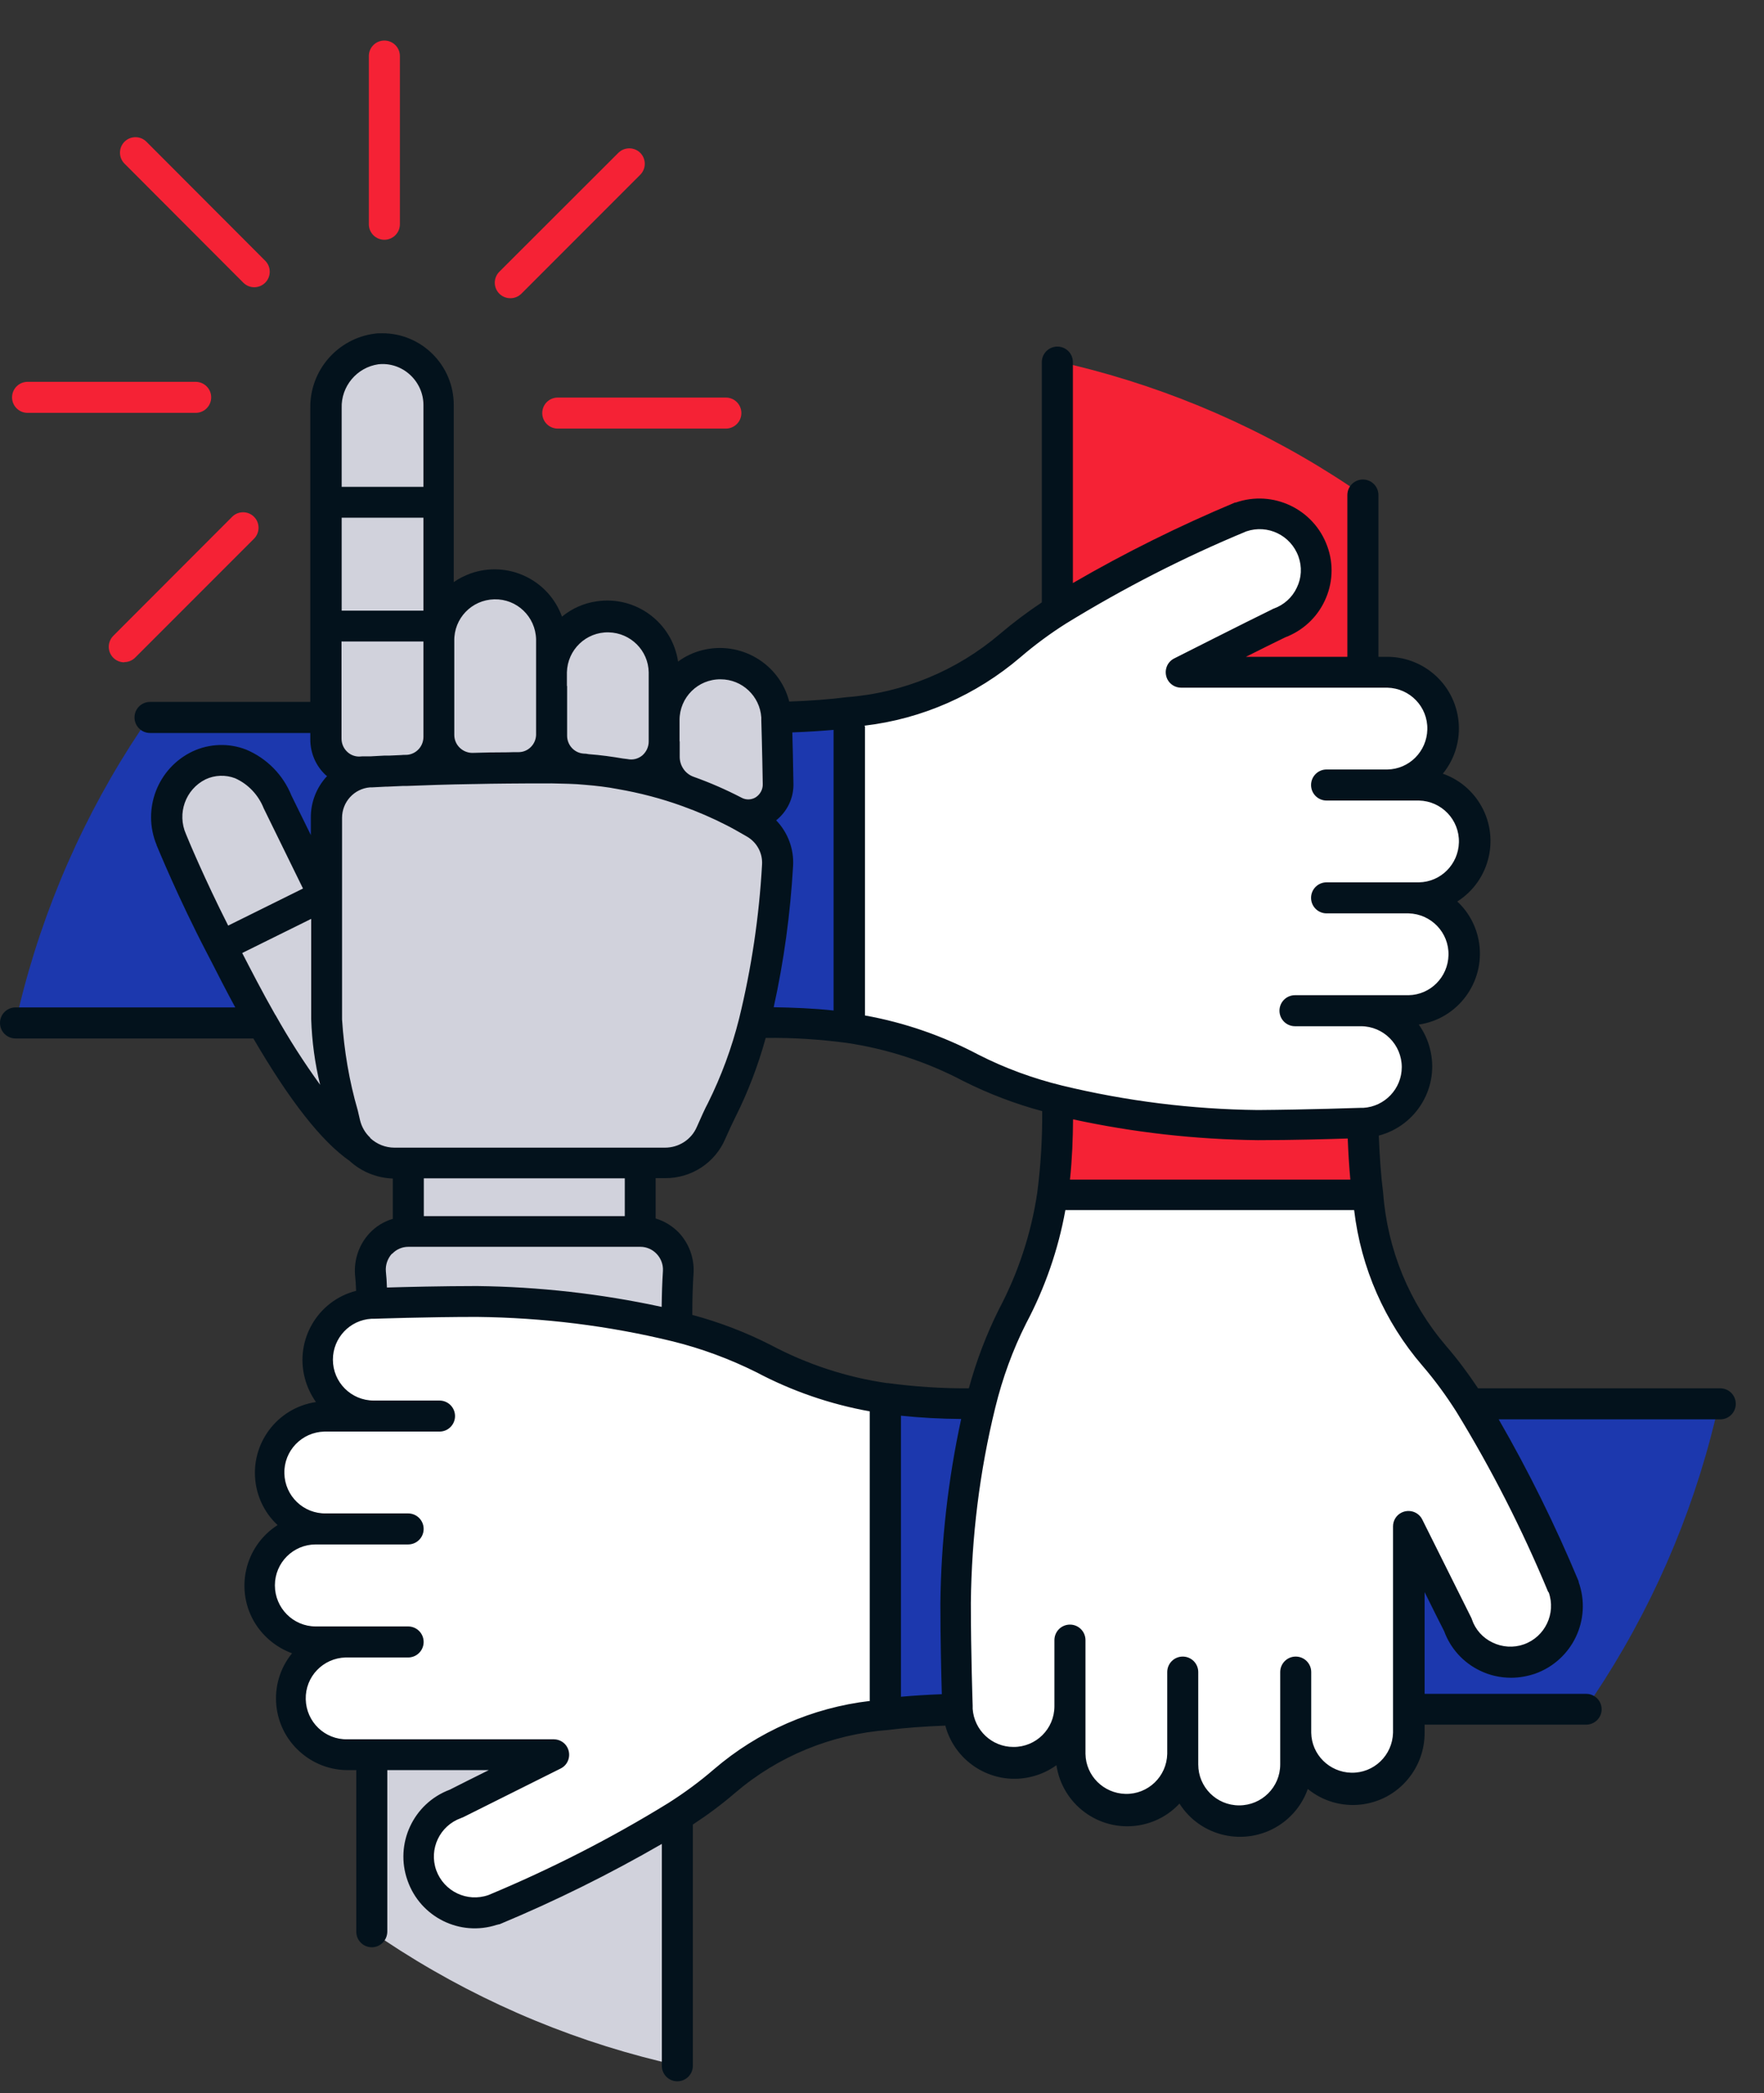 <svg width="43" height="51" viewBox="0 0 43 51" fill="none" xmlns="http://www.w3.org/2000/svg">
<rect x="0" y="0" width="43" height="51" fill="#333333" stroke="none"/>
<path d="M32.906 11.849C30.846 10.474 28.564 9.477 26.157 8.895L25.792 8.814V14.843L26.339 14.518C27.59 13.793 28.884 13.148 30.219 12.592L30.255 12.579C30.397 12.53 30.544 12.507 30.695 12.507C31.287 12.507 31.812 12.877 32.012 13.433C32.137 13.78 32.119 14.158 31.959 14.487C31.803 14.808 31.532 15.061 31.198 15.186L31.167 15.199C30.94 15.31 30.575 15.488 30.206 15.675L30.366 16.36H33.2V12.049L32.902 11.849H32.906Z" fill="#F52235"/>
<path d="M3.434 17.775C2.055 19.84 1.049 22.131 0.466 24.543L0.386 24.908H6.353L6.063 24.374C5.832 23.947 5.636 23.564 5.481 23.261L5.378 23.061C4.724 21.806 4.253 20.685 4.173 20.485L4.155 20.445C3.874 19.755 4.177 18.968 4.844 18.639C5.022 18.558 5.209 18.514 5.405 18.514C5.565 18.514 5.721 18.545 5.868 18.603C6.286 18.781 6.615 19.123 6.78 19.546L7.251 20.507L7.941 20.347V19.929C7.941 19.644 8.048 19.364 8.239 19.155L8.493 18.883L8.212 18.639C8.212 18.639 8.19 18.621 8.177 18.612C8.017 18.456 7.928 18.243 7.928 18.016V17.495H3.648L3.425 17.775H3.434Z" fill="#1C38AE"/>
<path d="M9.369 47.274C11.43 48.648 13.712 49.65 16.119 50.233H16.479V44.284L15.932 44.609C14.682 45.329 13.387 45.974 12.057 46.531H12.043L12.012 46.544L11.99 46.553C11.857 46.597 11.714 46.62 11.576 46.62C10.989 46.62 10.464 46.25 10.264 45.699C10.01 44.991 10.375 44.208 11.078 43.941H11.096C11.096 43.941 11.696 43.634 12.066 43.452L11.905 42.767H9.067V47.074L9.365 47.274H9.369Z" fill="#D1D2DC"/>
<path d="M16.779 19.27C17.161 19.408 17.54 19.568 17.9 19.755C18.122 19.875 18.394 19.866 18.612 19.733C18.83 19.599 18.959 19.359 18.954 19.101C18.945 18.305 18.923 17.624 18.919 17.557V17.464C18.883 16.712 18.242 16.138 17.495 16.173C16.765 16.209 16.196 16.814 16.205 17.544V18.451C16.205 18.816 16.441 19.141 16.783 19.266" fill="#D1D2DC"/>
<path d="M18.406 20.071L18.312 20.018C18.188 19.942 18.045 19.862 17.885 19.777C17.525 19.591 17.151 19.43 16.768 19.293C16.234 19.101 15.683 18.954 15.127 18.861C14.855 18.812 14.584 18.781 14.294 18.754C14.072 18.736 13.858 18.732 13.632 18.723H13.449C13.089 18.719 12.755 18.719 12.43 18.723H12.426H12.386C12.083 18.723 11.803 18.727 11.505 18.736C10.909 18.75 10.379 18.768 9.925 18.781H9.823L9.431 18.803H9.396L9.067 18.821H8.995C8.421 18.87 7.981 19.35 7.985 19.924V24.836C8.03 25.615 8.163 26.385 8.377 27.137L8.435 27.386C8.568 27.933 9.058 28.316 9.623 28.316H16.225C16.706 28.316 17.142 28.035 17.333 27.595C17.44 27.35 17.529 27.168 17.596 27.034C17.934 26.358 18.196 25.646 18.383 24.907C18.69 23.653 18.886 22.372 18.957 21.081C18.984 20.667 18.775 20.276 18.419 20.067" fill="#D1D2DC"/>
<path d="M15.613 30.02H9.953C9.704 30.02 9.464 30.122 9.29 30.305C9.108 30.496 9.019 30.759 9.041 31.021C9.05 31.137 9.059 31.266 9.068 31.395L9.085 31.751L9.441 31.742C9.886 31.729 10.763 31.706 11.621 31.706C13.108 31.724 14.594 31.889 16.044 32.205L16.485 32.303V31.853C16.489 31.537 16.502 31.257 16.52 30.99C16.534 30.736 16.44 30.487 16.267 30.3C16.098 30.118 15.862 30.016 15.613 30.016" fill="#D1D2DC"/>
<path d="M14.206 18.718C14.233 18.718 14.255 18.718 14.277 18.727H14.295H14.313C14.589 18.749 14.851 18.78 15.091 18.825L15.123 18.834H15.154L15.22 18.842C15.274 18.851 15.327 18.856 15.381 18.856C15.563 18.856 15.741 18.794 15.879 18.678C16.061 18.526 16.168 18.3 16.168 18.059V16.373C16.155 15.621 15.536 15.025 14.784 15.038C14.055 15.052 13.463 15.639 13.45 16.373V17.913C13.454 18.335 13.779 18.678 14.202 18.709" fill="#D1D2DC"/>
<path d="M15.59 28.347H9.962V29.993H15.59V28.347Z" fill="#D1D2DC"/>
<path d="M11.506 18.715H11.533C11.8 18.71 12.075 18.701 12.391 18.701C12.471 18.697 12.552 18.697 12.64 18.697C13.072 18.692 13.419 18.345 13.428 17.914V15.622C13.441 14.87 12.845 14.252 12.093 14.239C11.341 14.225 10.723 14.821 10.71 15.573C10.71 15.591 10.71 15.604 10.71 15.622V17.909C10.71 18.35 11.065 18.71 11.506 18.71" fill="#D1D2DC"/>
<path d="M8.756 18.812C8.756 18.812 8.787 18.812 8.823 18.812C8.84 18.812 8.867 18.812 8.898 18.812H8.996L9.054 18.808L9.37 18.79H9.383L9.793 18.772H9.824C9.855 18.767 9.882 18.767 9.913 18.767H9.93C10.353 18.745 10.682 18.389 10.678 17.967V15.279H7.964V18.02C7.959 18.456 8.311 18.817 8.747 18.821C8.747 18.821 8.751 18.821 8.756 18.821" fill="#D1D2DC"/>
<path d="M10.682 12.253H7.964V15.243H10.682V12.253Z" fill="#D1D2DC"/>
<path d="M10.683 9.868C10.683 9.116 10.078 8.511 9.326 8.507C9.281 8.507 9.232 8.507 9.188 8.511C8.476 8.609 7.951 9.223 7.964 9.94V12.217H10.683V9.864V9.868Z" fill="#D1D2DC"/>
<path d="M7.95 21.811L5.418 23.066L5.588 23.395C5.814 23.836 6.086 24.361 6.406 24.922C6.744 25.518 7.118 26.101 7.519 26.657L8.164 26.363C8.039 25.865 7.972 25.358 7.955 24.846V21.816L7.95 21.811Z" fill="#D1D2DC"/>
<path d="M6.763 19.555C6.598 19.137 6.278 18.803 5.869 18.626C5.726 18.568 5.571 18.541 5.415 18.541C5.224 18.541 5.037 18.585 4.863 18.661C4.2 18.99 3.907 19.782 4.2 20.463C4.218 20.508 4.636 21.526 5.241 22.714L5.402 23.035L7.866 21.811L6.759 19.551L6.763 19.555Z" fill="#D1D2DC"/>
<path d="M25.682 29.108L25.727 28.707C25.771 28.28 25.798 27.808 25.802 27.275V26.825L26.247 26.923C27.702 27.239 29.184 27.404 30.67 27.421C31.533 27.421 32.409 27.395 32.854 27.381L33.215 27.368L33.228 27.728C33.246 28.098 33.264 28.422 33.29 28.712L33.326 29.108H25.682Z" fill="#F52235"/>
<path d="M30.207 44.359C29.455 44.359 28.85 43.749 28.85 43.002V40.751H28.823V42.744C28.836 43.496 28.24 44.114 27.488 44.128C26.736 44.141 26.118 43.545 26.105 42.793C26.105 42.775 26.105 42.762 26.105 42.744V39.977H26.078V41.587C26.078 42.339 25.464 42.944 24.716 42.944C24 42.944 23.408 42.384 23.364 41.672V41.578C23.364 41.578 23.319 40.292 23.319 39.073C23.337 37.441 23.542 35.812 23.929 34.224C24.107 33.489 24.369 32.778 24.707 32.097C25.148 31.265 25.459 30.366 25.628 29.441L25.682 29.143H33.339L33.388 29.45C33.539 30.784 34.091 32.039 34.963 33.058C35.279 33.423 35.564 33.814 35.826 34.219C36.694 35.643 37.455 37.129 38.095 38.669C38.358 39.371 37.998 40.15 37.294 40.413C37.29 40.413 37.286 40.413 37.277 40.417C37.13 40.466 36.979 40.493 36.823 40.493C36.618 40.493 36.413 40.448 36.231 40.355C35.915 40.203 35.67 39.932 35.55 39.603C35.55 39.603 35.537 39.572 35.533 39.567C35.203 38.904 34.349 37.2 34.349 37.2H34.322V42.232C34.336 42.984 33.739 43.603 32.988 43.616C32.236 43.629 31.617 43.033 31.604 42.281C31.604 42.264 31.604 42.25 31.604 42.232V40.751H31.577V43.002C31.577 43.754 30.963 44.359 30.211 44.359" fill="white"/>
<path d="M30.651 27.39C29.013 27.373 27.38 27.168 25.788 26.781C25.053 26.603 24.346 26.34 23.67 26.002C22.833 25.562 21.934 25.25 21.005 25.081L20.706 25.028V17.366L21.014 17.317C22.348 17.162 23.612 16.61 24.631 15.738C24.996 15.426 25.378 15.142 25.788 14.883C27.211 14.011 28.697 13.251 30.237 12.605C30.384 12.552 30.544 12.525 30.7 12.525C31.278 12.525 31.794 12.89 31.99 13.433C32.11 13.771 32.092 14.145 31.936 14.47C31.785 14.79 31.514 15.035 31.185 15.159L31.149 15.173C30.486 15.498 28.795 16.352 28.782 16.356V16.383H33.814C34.566 16.396 35.162 17.015 35.149 17.767C35.136 18.496 34.548 19.088 33.814 19.101H32.333V19.128H34.584C35.336 19.141 35.932 19.76 35.919 20.512C35.905 21.241 35.318 21.833 34.584 21.847H32.333V21.873H34.33C35.082 21.887 35.678 22.505 35.665 23.257C35.652 23.987 35.064 24.578 34.33 24.592H31.563V24.623H33.169C33.921 24.623 34.53 25.224 34.535 25.976C34.535 26.701 33.97 27.301 33.245 27.341H33.156C33.156 27.341 31.896 27.386 30.655 27.395L30.651 27.39Z" fill="white"/>
<path d="M11.578 46.593C11.004 46.593 10.488 46.233 10.296 45.69C10.047 44.991 10.407 44.221 11.106 43.963L11.146 43.946C11.809 43.616 13.508 42.762 13.508 42.762V42.736H8.476C7.724 42.749 7.106 42.153 7.093 41.401C7.079 40.649 7.676 40.03 8.427 40.017C8.445 40.017 8.459 40.017 8.476 40.017H9.958V39.99H7.707C6.955 39.99 6.345 39.381 6.345 38.629C6.345 37.877 6.955 37.272 7.707 37.267H9.958V37.241H7.96C7.208 37.254 6.59 36.658 6.577 35.906C6.563 35.154 7.159 34.535 7.911 34.522C7.929 34.522 7.942 34.522 7.96 34.522H10.728V34.495H9.122C8.37 34.495 7.76 33.895 7.756 33.143C7.756 32.413 8.325 31.812 9.055 31.777H9.135C9.135 31.777 10.412 31.732 11.635 31.732C13.273 31.75 14.906 31.95 16.498 32.337C17.228 32.52 17.94 32.782 18.612 33.121C19.444 33.561 20.343 33.873 21.273 34.037L21.571 34.09V41.752L21.264 41.801C19.929 41.957 18.67 42.504 17.646 43.381C17.282 43.692 16.899 43.977 16.494 44.235C15.07 45.107 13.584 45.868 12.045 46.508C11.893 46.562 11.738 46.593 11.578 46.593Z" fill="white"/>
<path d="M38.853 41.329C40.228 39.269 41.229 36.987 41.812 34.58L41.914 34.215H35.867L36.192 34.762C36.913 36.012 37.554 37.307 38.11 38.637L38.127 38.678C38.372 39.394 37.994 40.177 37.282 40.431C37.135 40.484 36.975 40.511 36.819 40.511C36.241 40.511 35.729 40.15 35.525 39.612V39.594C35.525 39.594 35.218 38.993 35.035 38.624L34.35 37.325V41.627H38.648C38.648 41.627 38.653 41.627 38.657 41.627L38.853 41.325V41.329Z" fill="#1C38AE"/>
<path d="M20.284 24.984C19.857 24.94 19.394 24.913 18.86 24.909H18.411L18.509 24.463C18.753 23.351 18.909 22.226 18.976 21.091C18.998 20.78 18.883 20.468 18.665 20.246L18.389 19.956L18.7 19.707C18.883 19.561 18.989 19.338 18.985 19.102C18.976 18.599 18.967 18.141 18.958 17.861L18.949 17.5L19.31 17.487C19.674 17.474 19.999 17.456 20.293 17.425L20.689 17.385V25.024L20.288 24.98L20.284 24.984Z" fill="#1C38AE"/>
<path d="M21.598 34.099L21.998 34.144C22.425 34.188 22.884 34.215 23.431 34.224H23.88L23.782 34.669C23.466 36.119 23.302 37.596 23.284 39.078C23.284 39.946 23.306 40.827 23.32 41.276L23.333 41.632L22.973 41.645C22.603 41.658 22.283 41.681 21.994 41.707L21.598 41.743V34.095V34.099Z" fill="#1C38AE"/>
<path d="M41.903 33.828H36.03C35.79 33.468 35.532 33.12 35.247 32.791C34.353 31.746 33.819 30.442 33.717 29.072C33.663 28.658 33.632 28.204 33.61 27.67C34.54 27.425 35.1 26.473 34.855 25.543C34.802 25.334 34.709 25.139 34.584 24.965C35.536 24.827 36.195 23.937 36.057 22.985C35.999 22.594 35.812 22.233 35.523 21.966C36.337 21.45 36.577 20.369 36.061 19.559C35.852 19.23 35.541 18.981 35.171 18.852C35.781 18.104 35.665 17.001 34.918 16.396C34.606 16.142 34.215 16.004 33.814 16.004H33.601V12.062C33.601 11.853 33.432 11.684 33.223 11.684C33.014 11.684 32.844 11.853 32.844 12.062V16.004H30.371C30.744 15.817 31.1 15.639 31.332 15.528C31.754 15.368 32.097 15.052 32.288 14.647C32.489 14.229 32.515 13.748 32.355 13.312C32.03 12.405 31.034 11.929 30.122 12.245C30.122 12.245 30.117 12.245 30.113 12.245H30.104C28.747 12.814 27.425 13.468 26.153 14.207V8.823C26.153 8.614 25.984 8.445 25.775 8.445C25.566 8.445 25.396 8.614 25.396 8.823V14.678C25.041 14.914 24.698 15.172 24.373 15.448C23.323 16.342 22.015 16.885 20.636 16.988C20.222 17.041 19.764 17.076 19.239 17.094C18.998 16.164 18.046 15.604 17.112 15.844C16.903 15.897 16.703 15.991 16.529 16.12C16.387 15.168 15.497 14.509 14.545 14.652C14.233 14.696 13.944 14.825 13.699 15.025C13.37 14.118 12.373 13.651 11.466 13.975C11.323 14.029 11.185 14.095 11.061 14.184V9.869C11.061 8.903 10.282 8.12 9.317 8.12C9.259 8.12 9.197 8.12 9.139 8.129C8.227 8.245 7.55 9.028 7.564 9.944V17.103H3.657C3.448 17.103 3.279 17.272 3.279 17.481C3.279 17.691 3.448 17.86 3.657 17.86H7.564V18.015C7.564 18.345 7.697 18.66 7.937 18.883C7.946 18.892 7.96 18.901 7.973 18.91C7.715 19.185 7.573 19.55 7.577 19.928V20.347L7.105 19.386C6.901 18.878 6.5 18.474 5.998 18.264C5.575 18.1 5.103 18.118 4.694 18.309C3.844 18.714 3.457 19.715 3.817 20.587V20.596C3.817 20.596 3.817 20.6 3.822 20.605C3.844 20.654 4.334 21.859 5.05 23.234L5.152 23.43C5.308 23.737 5.504 24.12 5.735 24.547H0.378C0.169 24.547 0 24.716 0 24.925C0 25.134 0.169 25.303 0.378 25.303H6.176C7.065 26.825 7.835 27.808 8.525 28.289C8.81 28.551 9.183 28.702 9.575 28.716V29.699C9.361 29.761 9.165 29.881 9.01 30.046C8.756 30.317 8.627 30.687 8.654 31.056C8.667 31.181 8.676 31.314 8.681 31.452C7.746 31.692 7.186 32.645 7.43 33.579C7.484 33.788 7.577 33.984 7.702 34.162C6.75 34.304 6.091 35.189 6.233 36.146C6.291 36.533 6.478 36.894 6.767 37.16C5.953 37.681 5.713 38.762 6.233 39.576C6.443 39.901 6.754 40.15 7.119 40.284C6.509 41.031 6.625 42.135 7.377 42.74C7.688 42.993 8.075 43.131 8.476 43.131H8.685V47.069C8.685 47.278 8.854 47.447 9.063 47.447C9.272 47.447 9.437 47.278 9.441 47.069V43.131H11.915C11.546 43.314 11.19 43.492 10.963 43.608C10.073 43.941 9.615 44.929 9.935 45.823C10.247 46.713 11.212 47.194 12.111 46.9C12.12 46.9 12.124 46.9 12.133 46.895C12.142 46.891 12.155 46.891 12.169 46.887H12.178L12.187 46.882C13.544 46.317 14.861 45.663 16.133 44.929V50.335C16.133 50.544 16.302 50.713 16.511 50.713C16.72 50.713 16.889 50.544 16.889 50.335V44.457C17.25 44.221 17.597 43.963 17.922 43.683C18.967 42.789 20.275 42.255 21.646 42.153C22.059 42.099 22.513 42.068 23.043 42.046C23.292 42.976 24.248 43.532 25.178 43.283C25.383 43.229 25.579 43.136 25.752 43.011C25.895 43.963 26.78 44.622 27.737 44.48C28.124 44.422 28.484 44.235 28.751 43.946C29.267 44.76 30.348 45 31.167 44.484C31.496 44.275 31.75 43.959 31.879 43.59C32.627 44.199 33.73 44.084 34.335 43.332C34.589 43.02 34.727 42.629 34.727 42.228V42.023H38.664C38.873 42.023 39.042 41.854 39.042 41.65C39.042 41.521 38.98 41.405 38.873 41.334C38.811 41.294 38.74 41.272 38.669 41.272H34.727V38.793C34.909 39.163 35.087 39.519 35.203 39.745C35.358 40.168 35.67 40.511 36.075 40.706C36.31 40.822 36.573 40.88 36.836 40.88C37.036 40.88 37.231 40.844 37.418 40.782C38.33 40.457 38.806 39.461 38.482 38.549C38.482 38.549 38.482 38.544 38.482 38.54C38.482 38.535 38.482 38.535 38.482 38.531C37.917 37.174 37.267 35.857 36.533 34.584H41.934C42.143 34.584 42.312 34.415 42.312 34.206C42.312 33.997 42.143 33.828 41.934 33.828M5.562 22.553C4.983 21.41 4.578 20.436 4.534 20.325C4.311 19.822 4.52 19.234 5.01 18.99C5.237 18.883 5.499 18.874 5.731 18.963C6.051 19.105 6.3 19.372 6.429 19.697L7.386 21.65L5.562 22.553ZM6.714 24.734C6.389 24.164 6.118 23.635 5.904 23.221L7.586 22.389V24.836C7.604 25.374 7.675 25.908 7.804 26.433C7.408 25.886 7.043 25.317 6.714 24.729M21.072 17.682C22.478 17.517 23.799 16.934 24.876 16.013C25.223 15.715 25.597 15.439 25.984 15.194C27.39 14.331 28.858 13.579 30.38 12.948C30.9 12.77 31.465 13.041 31.652 13.562C31.741 13.811 31.728 14.082 31.612 14.318C31.501 14.558 31.296 14.741 31.047 14.83C31.038 14.83 31.034 14.834 31.029 14.838C31.025 14.843 31.016 14.838 31.011 14.847C30.362 15.163 28.64 16.035 28.622 16.044C28.435 16.138 28.364 16.365 28.457 16.552C28.52 16.676 28.649 16.756 28.791 16.756H33.819C34.371 16.77 34.807 17.223 34.793 17.775C34.78 18.309 34.353 18.741 33.819 18.749H32.337C32.128 18.749 31.959 18.919 31.959 19.128C31.959 19.337 32.128 19.506 32.337 19.506H34.589C35.14 19.519 35.576 19.973 35.563 20.525C35.55 21.059 35.123 21.49 34.589 21.499H32.337C32.128 21.499 31.959 21.668 31.959 21.877C31.959 22.086 32.128 22.255 32.337 22.255H34.335C34.887 22.269 35.323 22.723 35.309 23.274C35.296 23.808 34.869 24.24 34.335 24.249H31.567C31.358 24.249 31.189 24.418 31.189 24.627C31.189 24.836 31.358 25.005 31.567 25.005H33.174C33.725 25.005 34.17 25.454 34.17 26.002C34.17 26.527 33.757 26.963 33.232 26.994H33.16C33.16 26.994 31.883 27.038 30.66 27.047C29.054 27.029 27.452 26.829 25.89 26.451C25.183 26.278 24.498 26.028 23.852 25.699C22.985 25.241 22.051 24.916 21.085 24.743V17.699L21.072 17.682ZM32.925 28.742H26.082C26.135 28.244 26.153 27.75 26.157 27.274C27.639 27.595 29.147 27.764 30.66 27.781C31.523 27.781 32.404 27.755 32.853 27.741C32.867 28.106 32.889 28.44 32.916 28.742M18.923 19.986C19.194 19.768 19.35 19.439 19.341 19.092C19.332 18.589 19.323 18.131 19.314 17.846C19.675 17.833 20.008 17.811 20.32 17.784V24.622C19.826 24.569 19.341 24.551 18.86 24.542C19.11 23.412 19.265 22.264 19.332 21.108C19.359 20.694 19.207 20.284 18.918 19.986M16.565 18.064V17.544C16.565 16.992 17.014 16.547 17.566 16.552C18.091 16.552 18.522 16.961 18.558 17.481V17.557C18.558 17.557 18.58 18.269 18.593 19.105C18.598 19.234 18.531 19.355 18.424 19.426C18.318 19.492 18.184 19.497 18.073 19.435C17.695 19.239 17.308 19.07 16.907 18.927C16.707 18.856 16.573 18.665 16.569 18.451V18.064H16.565ZM13.819 16.712V16.382C13.833 15.831 14.287 15.395 14.838 15.408C15.372 15.421 15.804 15.848 15.813 16.382V18.069C15.813 18.198 15.755 18.322 15.657 18.407C15.555 18.491 15.426 18.523 15.297 18.496L15.194 18.483H15.19C14.927 18.438 14.647 18.398 14.349 18.376C14.309 18.367 14.269 18.362 14.224 18.362C13.997 18.345 13.824 18.153 13.824 17.926V16.716L13.819 16.712ZM11.074 15.622C11.061 15.07 11.497 14.616 12.049 14.603C12.6 14.589 13.054 15.025 13.068 15.577C13.068 15.59 13.068 15.604 13.068 15.617V17.909C13.059 18.14 12.872 18.327 12.64 18.327C12.551 18.327 12.458 18.327 12.373 18.331C12.075 18.331 11.791 18.336 11.515 18.345C11.274 18.345 11.074 18.149 11.074 17.909V15.622ZM8.329 9.944C8.311 9.415 8.698 8.952 9.223 8.876C9.504 8.845 9.784 8.939 9.993 9.13C10.202 9.321 10.322 9.588 10.322 9.869V11.862H8.329V9.944ZM8.329 12.614H10.322V14.879H8.329V12.614ZM8.329 15.63H10.322V17.953C10.322 18.184 10.149 18.376 9.917 18.393H9.895C9.855 18.393 9.82 18.393 9.779 18.398L9.49 18.411H9.397H9.388H9.37L9.036 18.429H8.956C8.93 18.429 8.903 18.429 8.881 18.429C8.841 18.429 8.805 18.429 8.783 18.433C8.663 18.442 8.547 18.398 8.463 18.318C8.374 18.233 8.325 18.118 8.325 17.997V15.622L8.329 15.63ZM9.023 27.719C8.903 27.608 8.818 27.461 8.778 27.301L8.721 27.056C8.511 26.335 8.387 25.592 8.338 24.84V19.928C8.338 19.541 8.632 19.217 9.019 19.185H9.068L9.401 19.168H9.437L9.833 19.15C9.833 19.15 9.864 19.15 9.877 19.15H9.931C10.385 19.132 10.914 19.114 11.51 19.105H11.533C11.804 19.101 12.084 19.092 12.382 19.092H12.387C12.725 19.088 13.072 19.088 13.446 19.088C13.735 19.096 13.993 19.096 14.26 19.123C14.536 19.145 14.803 19.177 15.056 19.226C15.595 19.319 16.124 19.457 16.64 19.644C17.009 19.777 17.37 19.933 17.717 20.111C17.873 20.191 18.011 20.271 18.135 20.342L18.22 20.391C18.456 20.534 18.593 20.792 18.576 21.067C18.505 22.335 18.318 23.595 18.015 24.827C17.837 25.535 17.584 26.22 17.259 26.874C17.183 27.016 17.099 27.203 16.987 27.457C16.854 27.768 16.547 27.964 16.209 27.964H9.615C9.397 27.964 9.183 27.879 9.023 27.728M15.23 28.711V29.632H10.331V28.711H15.23ZM9.557 30.553C9.659 30.442 9.802 30.38 9.953 30.38H15.613C15.759 30.38 15.902 30.442 16.004 30.549C16.111 30.66 16.169 30.811 16.16 30.967C16.142 31.243 16.133 31.528 16.129 31.844C14.647 31.523 13.139 31.354 11.626 31.336C10.767 31.336 9.886 31.359 9.432 31.372C9.428 31.234 9.419 31.101 9.406 30.98C9.392 30.82 9.45 30.66 9.557 30.544M21.205 41.445C19.799 41.61 18.478 42.188 17.405 43.109C17.054 43.412 16.685 43.683 16.293 43.932C14.892 44.795 13.423 45.543 11.906 46.175C11.386 46.357 10.821 46.086 10.634 45.57C10.451 45.053 10.718 44.488 11.234 44.301C11.243 44.301 11.252 44.293 11.261 44.288C11.27 44.284 11.274 44.288 11.279 44.284C11.933 43.959 13.668 43.091 13.668 43.091C13.855 42.998 13.926 42.771 13.833 42.584C13.771 42.459 13.641 42.38 13.499 42.38H8.471C7.92 42.393 7.466 41.957 7.453 41.405C7.439 40.853 7.875 40.4 8.427 40.386C8.44 40.386 8.454 40.386 8.467 40.386H9.949C10.158 40.386 10.327 40.217 10.327 40.008C10.327 39.799 10.158 39.63 9.949 39.63H7.697C7.146 39.63 6.701 39.18 6.701 38.629C6.701 38.077 7.146 37.632 7.697 37.632H9.949C10.158 37.632 10.327 37.463 10.327 37.254C10.327 37.045 10.158 36.876 9.949 36.876H7.951C7.399 36.889 6.945 36.453 6.932 35.901C6.919 35.35 7.355 34.896 7.906 34.882C7.92 34.882 7.933 34.882 7.946 34.882H10.714C10.923 34.882 11.092 34.713 11.092 34.504C11.092 34.295 10.923 34.126 10.714 34.126H9.112C8.56 34.126 8.115 33.681 8.115 33.129C8.115 32.6 8.529 32.16 9.059 32.133H9.125C9.125 32.133 10.402 32.088 11.626 32.088C13.237 32.106 14.838 32.302 16.4 32.684C17.103 32.858 17.788 33.112 18.438 33.436C19.305 33.895 20.235 34.215 21.201 34.389V41.432L21.205 41.445ZM22.923 39.074C22.923 39.941 22.945 40.831 22.958 41.281C22.598 41.294 22.264 41.316 21.962 41.343V34.495C22.438 34.544 22.914 34.571 23.43 34.575C23.11 36.053 22.94 37.556 22.923 39.069M21.637 33.703C20.64 33.561 19.679 33.245 18.789 32.773C18.18 32.462 17.539 32.217 16.876 32.039C16.876 31.661 16.885 31.332 16.907 31.016C16.925 30.651 16.796 30.3 16.547 30.033C16.391 29.873 16.195 29.752 15.982 29.69V28.707H16.213C16.854 28.711 17.432 28.333 17.681 27.746C17.784 27.515 17.864 27.341 17.93 27.212C18.238 26.598 18.482 25.953 18.665 25.29C19.323 25.281 19.982 25.325 20.631 25.41C21.628 25.557 22.598 25.873 23.488 26.344C24.102 26.651 24.742 26.896 25.405 27.074C25.41 27.737 25.37 28.4 25.285 29.058C25.138 30.05 24.822 31.012 24.351 31.901C24.044 32.515 23.799 33.161 23.617 33.828C22.954 33.832 22.291 33.788 21.632 33.699M37.752 38.798C37.934 39.314 37.663 39.883 37.147 40.066C36.898 40.155 36.617 40.137 36.382 40.021C36.146 39.91 35.963 39.706 35.879 39.456C35.879 39.447 35.874 39.443 35.87 39.434C35.87 39.425 35.865 39.421 35.861 39.412C35.536 38.758 34.669 37.023 34.669 37.023C34.575 36.836 34.348 36.764 34.161 36.858C34.037 36.92 33.957 37.049 33.957 37.192V42.219C33.943 42.771 33.49 43.207 32.938 43.194C32.404 43.18 31.972 42.753 31.963 42.219V40.742C31.963 40.533 31.794 40.364 31.585 40.364C31.376 40.364 31.207 40.533 31.207 40.742V42.993C31.207 43.545 30.758 43.99 30.206 43.99C29.654 43.99 29.209 43.545 29.209 42.993V40.742C29.209 40.533 29.04 40.364 28.831 40.364C28.622 40.364 28.453 40.533 28.453 40.742V42.735C28.44 43.287 27.986 43.723 27.434 43.71C26.9 43.696 26.469 43.269 26.46 42.735V39.964C26.46 39.754 26.291 39.585 26.082 39.585C25.872 39.585 25.703 39.754 25.703 39.964V41.574C25.703 42.126 25.254 42.571 24.702 42.566C24.177 42.566 23.746 42.157 23.71 41.636V41.561C23.71 41.561 23.666 40.279 23.666 39.056C23.683 37.45 23.879 35.852 24.262 34.295C24.435 33.588 24.684 32.898 25.014 32.244C25.472 31.381 25.797 30.447 25.97 29.485H33.009C33.174 30.887 33.752 32.208 34.673 33.276C34.976 33.628 35.252 34.006 35.501 34.398C36.359 35.799 37.107 37.267 37.739 38.789" fill="#03121C"/>
<path d="M17.694 10.443H13.596C13.387 10.443 13.218 10.274 13.218 10.065C13.218 9.856 13.387 9.687 13.596 9.687H17.694C17.903 9.687 18.072 9.856 18.072 10.065C18.072 10.274 17.903 10.443 17.694 10.443Z" fill="#F52235"/>
<path d="M12.439 7.266C12.23 7.266 12.061 7.097 12.061 6.888C12.061 6.79 12.101 6.692 12.172 6.621L15.073 3.724C15.22 3.578 15.46 3.578 15.607 3.724C15.754 3.871 15.754 4.111 15.607 4.258L12.711 7.155C12.639 7.226 12.546 7.266 12.444 7.266" fill="#F52235"/>
<path d="M9.369 5.842C9.16 5.842 8.991 5.673 8.991 5.464V1.366C8.991 1.157 9.16 0.988 9.369 0.988C9.579 0.988 9.748 1.157 9.748 1.366V5.464C9.748 5.673 9.579 5.842 9.369 5.842Z" fill="#F52235"/>
<path d="M6.198 6.999C6.096 6.999 6.003 6.959 5.931 6.888L3.035 3.987C2.888 3.84 2.888 3.6 3.035 3.453C3.182 3.306 3.422 3.306 3.569 3.453L6.465 6.354C6.612 6.501 6.612 6.741 6.465 6.888C6.394 6.959 6.296 6.999 6.198 6.999Z" fill="#F52235"/>
<path d="M4.765 10.06H0.672C0.463 10.06 0.294 9.891 0.294 9.682C0.294 9.473 0.463 9.304 0.672 9.304H4.77C4.979 9.304 5.148 9.473 5.148 9.682C5.148 9.891 4.979 10.06 4.77 10.06" fill="#F52235"/>
<path d="M3.029 16.138C2.82 16.138 2.651 15.969 2.651 15.759C2.651 15.662 2.691 15.564 2.762 15.492L5.659 12.592C5.805 12.445 6.046 12.445 6.192 12.592C6.339 12.738 6.339 12.979 6.192 13.126L3.296 16.022C3.225 16.093 3.131 16.133 3.029 16.133" fill="#F52235"/>
</svg>
